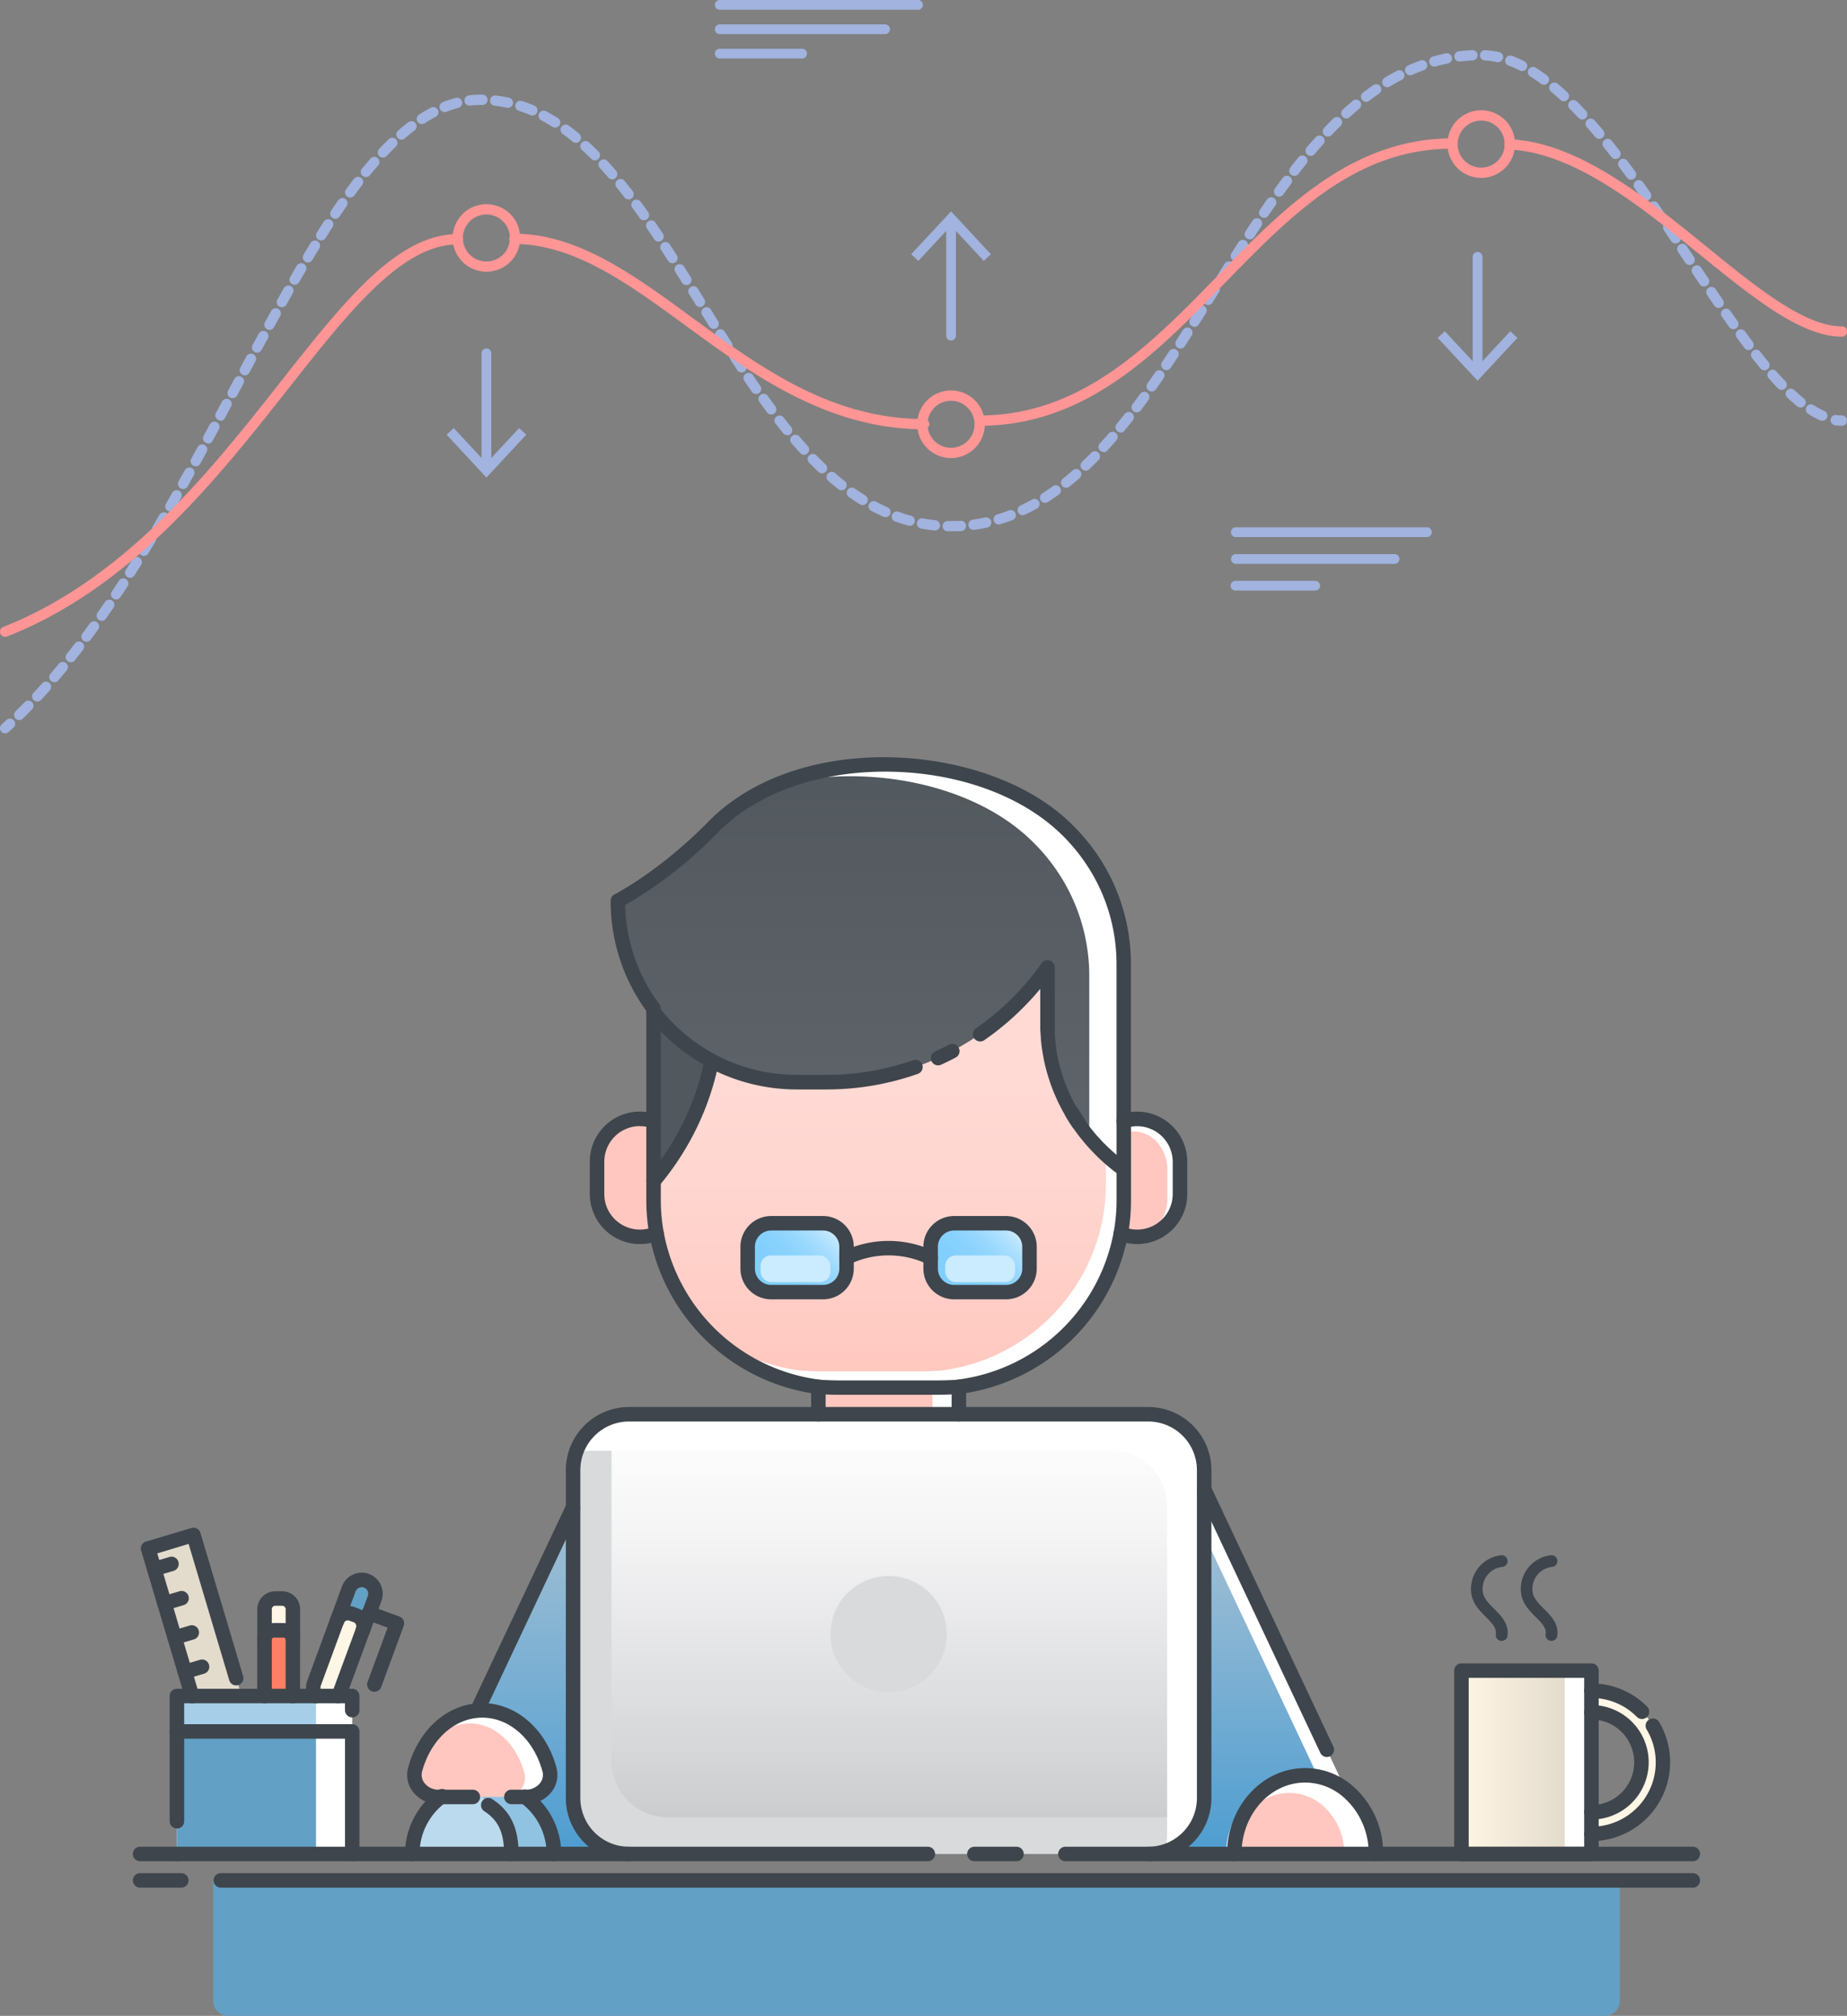 <svg id="Boonyen" xmlns="http://www.w3.org/2000/svg" xmlns:xlink="http://www.w3.org/1999/xlink" viewBox="0 0 637.42 695.75">
  <rect x="0" y="0" width="637.42" height="695.75" fill="#808080" stroke="none"/>
  <defs>
    <linearGradient id="linear-gradient" x1="274.6" y1="673.19" x2="274.6" y2="553.44" gradientUnits="userSpaceOnUse">
      <stop offset="0" stop-color="#4d9dd1"/>
      <stop offset="1" stop-color="#a4c0d4"/>
    </linearGradient>
    <linearGradient id="linear-gradient-2" x1="510.83" y1="673.19" x2="510.83" y2="559.28" xlink:href="#linear-gradient"/>
    <linearGradient id="linear-gradient-3" x1="504.36" y1="608.24" x2="540.01" y2="608.24" gradientUnits="userSpaceOnUse">
      <stop offset="0" stop-color="#fff6e5"/>
      <stop offset="1" stop-color="#e3dbcc"/>
    </linearGradient>
    <linearGradient id="linear-gradient-4" x1="390.4" y1="673.19" x2="390.4" y2="521.42" gradientUnits="userSpaceOnUse">
      <stop offset="0" stop-color="#c5c7c9"/>
      <stop offset="0.24" stop-color="#d6d7d9"/>
      <stop offset="0.72" stop-color="#f4f4f5"/>
      <stop offset="1" stop-color="#fff"/>
    </linearGradient>
    <linearGradient id="linear-gradient-5" x1="384.26" y1="436.89" x2="384.26" y2="297.16" gradientUnits="userSpaceOnUse">
      <stop offset="0" stop-color="#5f656b"/>
      <stop offset="0.79" stop-color="#555b61"/>
      <stop offset="1" stop-color="#51585e"/>
    </linearGradient>
    <linearGradient id="linear-gradient-6" x1="390.4" y1="512.2" x2="390.4" y2="367.21" gradientUnits="userSpaceOnUse">
      <stop offset="0" stop-color="#ffc7bd"/>
      <stop offset="0.06" stop-color="#ffc9c0"/>
      <stop offset="0.49" stop-color="#ffd6d0"/>
      <stop offset="0.82" stop-color="#ffdad5"/>
    </linearGradient>
    <linearGradient id="linear-gradient-7" x1="263" y1="446.16" x2="287.18" y2="421.97" gradientUnits="userSpaceOnUse">
      <stop offset="0" stop-color="#7ecefd"/>
      <stop offset="0.29" stop-color="#81cffd"/>
      <stop offset="0.49" stop-color="#8ad2fd"/>
      <stop offset="0.65" stop-color="#99d8fd"/>
      <stop offset="0.8" stop-color="#aee0fe"/>
      <stop offset="0.94" stop-color="#c9eafe"/>
      <stop offset="1" stop-color="#d8f0fe"/>
    </linearGradient>
    <linearGradient id="linear-gradient-8" x1="326.18" y1="446.16" x2="350.36" y2="421.97" xlink:href="#linear-gradient-7"/>
  </defs>
  <g>
    <path d="M73.58,649H559a0,0,0,0,1,0,0v41.6a5.15,5.15,0,0,1-5.15,5.15H78.73a5.15,5.15,0,0,1-5.15-5.15V649a0,0,0,0,1,0,0Z" style="fill: #62a0c5"/>
    <g>
      <g>
        <g>
          <path d="M265.2,653.45c5.46,0,9.46-4.67,8.14-9.49-3.24-11.86-12.39-20.41-23.18-20.41a16.56,16.56,0,0,0-1.73.08l33.05-70.19V653.9a19.35,19.35,0,0,0,19.29,19.29H274.88a24.41,24.41,0,0,0-10-19.74Z" transform="translate(-83.72 -33.3)" style="fill: url(#linear-gradient)"/>
          <path d="M499.32,547.37,548.07,650.9a22.61,22.61,0,0,0-14-4.86c-13.5,0-24.44,12.15-24.44,27.15H480a19.35,19.35,0,0,0,19.29-19.29Z" transform="translate(-83.72 -33.3)" style="fill: #fff"/>
          <path d="M497.49,559.28,541.63,653a20.48,20.48,0,0,0-12.63-4.4c-12.22,0-22.13,11-22.13,24.58H480a17.51,17.51,0,0,0,17.46-17.47Z" transform="translate(-83.72 -33.3)" style="fill: url(#linear-gradient-2)"/>
          <polygon points="121.55 585.36 121.55 597.58 61.06 597.58 61.06 585.36 66.3 585.36 83.37 585.36 91.3 585.36 101.08 585.36 109.06 585.36 116.64 585.36 121.55 585.36" style="fill: #fff"/>
          <path d="M210.19,578.84a4.77,4.77,0,0,1,2.82,6.1l-1.89,5.12L208.93,596a4,4,0,0,0-2.38-5.16l-1.37-.5a4,4,0,0,0-5.16,2.38l4.07-11.05a4.78,4.78,0,0,1,4.48-3.11A4.58,4.58,0,0,1,210.19,578.84Z" transform="translate(-83.72 -33.3)" style="fill: #62a0c5"/>
          <path d="M206.55,590.83a4,4,0,0,1,2.38,5.16L201,617.46a4.72,4.72,0,0,1-.66,1.21h-7.58a4.75,4.75,0,0,1-.67-4.48L200,592.71a4,4,0,0,1,5.16-2.38Z" transform="translate(-83.72 -33.3)" style="fill: #fff6e5"/>
          <path d="M184.8,588.72v10.52a3.25,3.25,0,0,0-3.24-3.25h-3.29a3.26,3.26,0,0,0-3.25,3.25V588.72a3.71,3.71,0,0,1,3.71-3.7h2.37A3.71,3.71,0,0,1,184.8,588.72Z" transform="translate(-83.72 -33.3)" style="fill: #fff6e5"/>
          <path d="M181.56,596a3.25,3.25,0,0,1,3.24,3.25v19.43H175V599.24a3.26,3.26,0,0,1,3.25-3.25Z" transform="translate(-83.72 -33.3)" style="fill: #ff7f66"/>
          <rect x="61.06" y="597.58" width="60.49" height="42.3" style="fill: #fff"/>
          <polygon points="109.06 585.36 109.06 597.58 61.06 597.58 61.06 585.36 65.22 585.36 78.77 585.36 85.06 585.36 92.82 585.36 99.15 585.36 105.17 585.36 109.06 585.36" style="fill: #a6cee8"/>
          <rect x="61.06" y="597.58" width="48" height="42.3" style="fill: #62a0c5"/>
          <polygon points="63.82 577.02 60.29 565.19 56.76 553.36 53.23 541.53 51.12 534.45 66.79 529.78 83.37 585.36 66.3 585.36 63.82 577.02" style="fill: #e3dbcc"/>
          <path d="M650.39,624.09a24.72,24.72,0,0,1-17.45,42.17V658.8a17.26,17.26,0,0,0,0-34.52v-7.45A24.62,24.62,0,0,1,650.39,624.09Z" transform="translate(-83.72 -33.3)" style="fill: #fff6e5"/>
          <polygon points="549.22 632.95 549.22 639.88 504.36 639.88 504.36 576.59 549.22 576.59 549.22 583.52 549.22 590.97 549.22 625.49 549.22 632.95" style="fill: #fff"/>
          <polygon points="540 632.95 540 639.88 504.36 639.88 504.36 576.59 540 576.59 540 583.52 540 590.97 540 625.49 540 632.95" style="fill: url(#linear-gradient-3)"/>
          <path d="M499.32,547.37V653.9A19.35,19.35,0,0,1,480,673.19H300.77a19.35,19.35,0,0,1-19.29-19.29V540.71a19.35,19.35,0,0,1,19.29-19.29H480a19.35,19.35,0,0,1,19.29,19.29Z" transform="translate(-83.72 -33.3)" style="fill: url(#linear-gradient-4)"/>
          <path d="M498.86,659.69A19.37,19.37,0,0,1,480.5,673.1H301.23a19.35,19.35,0,0,1-19.29-19.28V540.62a19.37,19.37,0,0,1,13.74-18.46,18.69,18.69,0,0,0-.92,5.87V641.22a19.35,19.35,0,0,0,19.29,19.29H493.31A19.21,19.21,0,0,0,498.86,659.69Z" transform="translate(-83.72 -33.3)" style="fill: #d8dadb"/>
          <path d="M499.32,540.71V653.9a19.37,19.37,0,0,1-13.73,18.47,19,19,0,0,0,.92-5.87V553.3A19.34,19.34,0,0,0,467.22,534H288a19.27,19.27,0,0,0-5.56.82,19.36,19.36,0,0,1,18.37-13.42H480A19.35,19.35,0,0,1,499.32,540.71Z" transform="translate(-83.72 -33.3)" style="fill: #fff"/>
          <path d="M309.27,382.56a63.17,63.17,0,0,0,20.06,16.91,93.52,93.52,0,0,1-20.06,41.47V382.56Z" transform="translate(-83.72 -33.3)" style="fill: #51585e"/>
          <path d="M471.54,420.22v16.67c-.54-.39-1.08-.78-1.61-1.19s-.75-.57-1.12-.88a57.84,57.84,0,0,1-5.36-4.79c-.36-.36-.71-.72-1.06-1.09l-1-1.07-1-1.07,0,0c-.62-.73-1.23-1.46-1.83-2.21-.3-.38-.59-.77-.89-1.16s-.58-.78-.86-1.17-.56-.79-.84-1.19c-.82-1.21-1.61-2.44-2.35-3.71-.24-.42-.49-.84-.72-1.27s-.47-.85-.7-1.29-.59-1.13-.86-1.7c-.21-.4-.4-.82-.58-1.23s-.36-.77-.52-1.16-.31-.71-.46-1.07c-.4-1-.78-1.94-1.12-2.93-.11-.3-.22-.61-.31-.91-.25-.72-.49-1.45-.7-2.19-.12-.38-.23-.77-.33-1.15-.27-1-.51-1.93-.73-2.91-.1-.45-.2-.9-.29-1.36l0-.16c-.07-.35-.14-.7-.2-1.06s-.14-.76-.19-1.14c0-.13-.05-.27-.07-.4-.09-.59-.17-1.18-.25-1.77a.13.13,0,0,0,0-.06c-.07-.59-.13-1.18-.19-1.77l0-.35c0-.43-.07-.86-.1-1.29s0-.62-.06-.93l0-.65c0-.33,0-.65,0-1,0-.57,0-1.15,0-1.73V367.21A93.22,93.22,0,0,1,369,406.82H358.66a62,62,0,0,1-29.33-7.35,63.17,63.17,0,0,1-20.06-16.91v-1.18A62.1,62.1,0,0,1,297,344.24s13.81-7,29.89-22.48c.77-.74,1.54-1.5,2.32-2.28l1.1-1.12c27.76-27.76,84.12-27.2,114.83-4.48a65.62,65.62,0,0,1,15.54,16.3A64.29,64.29,0,0,1,471.54,366Z" transform="translate(-83.72 -33.3)" style="fill: url(#linear-gradient-5)"/>
          <path d="M471.54,366v70.86c-.54-.39-1.08-.78-1.61-1.19s-.75-.57-1.12-.88a57.84,57.84,0,0,1-5.36-4.79c-.36-.36-.71-.72-1.06-1.09l-1-1.07-1-1.07,0,0c-.26-.3-.51-.6-.76-.91V370.08a64.29,64.29,0,0,0-10.89-35.85,65.62,65.62,0,0,0-15.54-16.3c-21.07-15.59-54.2-20.74-81.89-13.48,29.5-12.61,69.6-8.47,93.79,9.43a65.62,65.62,0,0,1,15.54,16.3A64.29,64.29,0,0,1,471.54,366Z" transform="translate(-83.72 -33.3)" style="fill: #fff"/>
          <path d="M274.88,673.19H260.19a24.35,24.35,0,0,0-10-19.74h14.7A24.41,24.41,0,0,1,274.88,673.19Z" transform="translate(-83.72 -33.3)" style="fill: #90c2e2"/>
          <path d="M260.19,673.19H226a24.35,24.35,0,0,1,10-19.74h14.1A24.35,24.35,0,0,1,260.19,673.19Z" transform="translate(-83.72 -33.3)" style="fill: #bcdaee"/>
          <path d="M558.56,673.19H509.68c0-15,10.94-27.15,24.44-27.15a22.61,22.61,0,0,1,14,4.86A28.06,28.06,0,0,1,558.56,673.19Z" transform="translate(-83.72 -33.3)" style="fill: #fff"/>
          <path d="M547.61,673.19H509.68c0-11.64,8.49-21.07,19-21.07a17.58,17.58,0,0,1,10.83,3.77A21.78,21.78,0,0,1,547.61,673.19Z" transform="translate(-83.72 -33.3)" style="fill: #ffc7c0"/>
          <path d="M248.43,623.63a16.56,16.56,0,0,1,1.73-.08c10.79,0,19.94,8.55,23.18,20.41,1.32,4.82-2.68,9.49-8.14,9.49H235.13c-5.47,0-9.47-4.67-8.15-9.49C230.05,632.74,238.41,624.48,248.43,623.63Z" transform="translate(-83.72 -33.3)" style="fill: #fff"/>
          <path d="M244.43,628.2a13.18,13.18,0,0,1,1.41-.07c8.8,0,16.26,7.24,18.9,17.28a6.56,6.56,0,0,1-6.64,8H233.58a6.57,6.57,0,0,1-6.65-8C229.44,635.91,236.26,628.92,244.43,628.2Z" transform="translate(-83.72 -33.3)" style="fill: #ffc7c0"/>
          <path d="M414.64,512v9.47H366.16V512c2.6.16,5.25.25,7.93.25h32.62C409.39,512.2,412,512.11,414.64,512Z" transform="translate(-83.72 -33.3)" style="fill: #fff"/>
          <path d="M490.94,434.24v11.17a14.82,14.82,0,0,1-14.77,14.77,14.57,14.57,0,0,1-5.65-1.13,64.47,64.47,0,0,0,1-11.44V420.22a14.49,14.49,0,0,1,4.63-.75,14.82,14.82,0,0,1,14.77,14.77Z" transform="translate(-83.72 -33.3)" style="fill: #fff"/>
          <path d="M405.53,512v9.47H366.16V512c2.11.16,4.26.25,6.44.25h26.49C401.27,512.2,403.42,512.11,405.53,512Z" transform="translate(-83.72 -33.3)" style="fill: #ffc7c0"/>
          <path d="M486.6,437v10c0,7.26-5.24,13.2-11.63,13.2a10.33,10.33,0,0,1-4.45-1,65,65,0,0,0,.8-10.22V424.48a10.15,10.15,0,0,1,3.65-.67,11,11,0,0,1,8.21,3.87A14.12,14.12,0,0,1,486.6,437Z" transform="translate(-83.72 -33.3)" style="fill: #ffc7c0"/>
          <path d="M309.27,447.61a64.88,64.88,0,0,0,1,11.4,14.75,14.75,0,0,1-20.51-13.6V434.24a14.81,14.81,0,0,1,14.76-14.77,14.59,14.59,0,0,1,4.74.79v27.35Z" transform="translate(-83.72 -33.3)" style="fill: #ffc7c0"/>
          <path d="M358.66,406.82H369a93.22,93.22,0,0,0,76.11-39.61v18.66c0,.58,0,1.16,0,1.73,0,.32,0,.64,0,1l0,.65c0,.31,0,.62.06.93s.06.86.1,1.29l0,.35c.06.59.12,1.18.19,1.77a.13.13,0,0,1,0,.06c.08.59.16,1.18.25,1.77,0,.13,0,.27.07.4.05.38.12.76.19,1.14s.13.71.2,1.06l0,.16c.09.46.19.91.29,1.36.22,1,.46,1.95.73,2.91.1.38.21.77.33,1.15.21.74.45,1.47.7,2.19.09.3.2.61.31.91.34,1,.72,2,1.12,2.93.15.36.3.71.46,1.07s.33.77.52,1.16.37.83.58,1.23c.27.57.56,1.14.86,1.7s.46.87.7,1.29.48.85.72,1.27c.73,1.27,1.52,2.5,2.35,3.71.28.4.55.79.84,1.19s.57.79.86,1.17.59.78.89,1.16c.6.75,1.21,1.48,1.83,2.21l0,0,1,1.07,1,1.07c.35.37.7.73,1.06,1.09a57.84,57.84,0,0,0,5.36,4.79c.37.31.74.6,1.12.88s1.07.8,1.61,1.19v10.72a64.47,64.47,0,0,1-1,11.44A65.13,65.13,0,0,1,414.64,512c-2.6.16-5.25.25-7.93.25H374.09c-2.68,0-5.33-.09-7.93-.25a64.83,64.83,0,0,1-56.89-64.34v-6.67a93.52,93.52,0,0,0,20.06-41.47A62,62,0,0,0,358.66,406.82Z" transform="translate(-83.72 -33.3)" style="fill: url(#linear-gradient-6)"/>
          <path d="M471.54,436.89v10.72a64.47,64.47,0,0,1-1,11.44A65.13,65.13,0,0,1,414.64,512c-2.6.16-5.25.25-7.93.25H374.09c-2.68,0-5.33-.09-7.93-.25a64.7,64.7,0,0,1-38.91-19.65,64.43,64.43,0,0,0,32.76,14c2.6.16,5.25.25,7.93.25h32.62c2.68,0,5.33-.09,7.93-.25a65.13,65.13,0,0,0,55.88-52.9,64.47,64.47,0,0,0,1-11.44V431.89c1.1,1,2.24,2,3.42,2.93.37.31.74.6,1.12.88S471,436.5,471.54,436.89Z" transform="translate(-83.72 -33.3)" style="fill: #fff"/>
          <circle cx="306.68" cy="564" r="20.06" style="fill: #d8dadb"/>
        </g>
        <g>
          <path d="M366.16,514.45l-.31,0a67.87,67.87,0,0,1-58-55,2.5,2.5,0,1,1,4.92-.88,62.84,62.84,0,0,0,53.73,50.9,2.5,2.5,0,0,1-.31,5Z" transform="translate(-83.72 -33.3)" style="fill: #3e454c"/>
          <path d="M456,423.53a2.5,2.5,0,0,1-2.07-1.1c-.93-1.38-1.73-2.64-2.44-3.85a2.5,2.5,0,1,1,4.32-2.52c.65,1.11,1.39,2.28,2.26,3.56a2.51,2.51,0,0,1-.67,3.48A2.48,2.48,0,0,1,456,423.53Z" transform="translate(-83.72 -33.3)" style="fill: #3e454c"/>
          <path d="M414.64,514.45a2.5,2.5,0,0,1-.31-5,62.85,62.85,0,0,0,53.73-50.86,2.5,2.5,0,1,1,4.92.88,67.88,67.88,0,0,1-58,54.94Z" transform="translate(-83.72 -33.3)" style="fill: #3e454c"/>
          <path d="M309.27,422.76a2.5,2.5,0,0,1-2.5-2.5v-37.7a2.5,2.5,0,1,1,5,0v37.7A2.5,2.5,0,0,1,309.27,422.76Z" transform="translate(-83.72 -33.3)" style="fill: #3e454c"/>
          <path d="M309.27,443.44a2.52,2.52,0,0,1-1.61-.59,2.49,2.49,0,0,1-.3-3.52A90.91,90.91,0,0,0,316,427.21,89.35,89.35,0,0,0,326.88,399a2.5,2.5,0,0,1,4.9,1,94.45,94.45,0,0,1-11.51,29.8,95.78,95.78,0,0,1-9.09,12.79A2.51,2.51,0,0,1,309.27,443.44Z" transform="translate(-83.72 -33.3)" style="fill: #3e454c"/>
          <path d="M471.54,422.72a2.5,2.5,0,0,1-2.5-2.5V366a61.79,61.79,0,0,0-10.47-34.46,62.59,62.59,0,0,0-14.95-15.68c-14.58-10.79-35.35-16.71-57-16.2-22.22.51-42.12,7.95-54.6,20.43l-1.08,1.1c-.81.82-1.6,1.59-2.38,2.34a145.72,145.72,0,0,1-29.1,22.16,59.33,59.33,0,0,0,11.79,34.17,2.49,2.49,0,0,1,.49,1.49v.31a61,61,0,0,0,18.74,15.57,59.77,59.77,0,0,0,28.15,7.06H369a89.76,89.76,0,0,0,29.81-5.07,2.5,2.5,0,0,1,1.66,4.72A94.76,94.76,0,0,1,369,409.32H358.66a64.87,64.87,0,0,1-30.51-7.65,65.94,65.94,0,0,1-20.85-17.58,2.51,2.51,0,0,1-.53-1.53v-.36a64.3,64.3,0,0,1-12.3-38,2.49,2.49,0,0,1,1.37-2.23c.14-.07,13.7-7,29.28-22.05.77-.73,1.52-1.48,2.29-2.25l1.1-1.12c29.81-29.81,87.95-27,118.09-4.72a68.09,68.09,0,0,1,16.13,16.92A66.78,66.78,0,0,1,474,366v54.19A2.5,2.5,0,0,1,471.54,422.72Z" transform="translate(-83.72 -33.3)" style="fill: #3e454c"/>
          <path d="M407.44,401a2.5,2.5,0,0,1-1-4.78c1.57-.72,3.14-1.49,4.68-2.3a2.5,2.5,0,1,1,2.33,4.42c-1.61.86-3.28,1.67-4.93,2.43A2.57,2.57,0,0,1,407.44,401Z" transform="translate(-83.72 -33.3)" style="fill: #3e454c"/>
          <path d="M471.54,439.39a2.48,2.48,0,0,1-1.46-.48q-.85-.6-1.68-1.23c-.38-.28-.79-.6-1.2-.95a60.69,60.69,0,0,1-5.53-5l-1.1-1.12c-.31-.33-.61-.67-.92-1l-.09-.09-.95-1.06a.69.69,0,0,1-.11-.13h0c-.64-.75-1.27-1.5-1.88-2.27-.21-.26-.4-.51-.59-.76l-.33-.43c-.31-.42-.62-.84-.91-1.25s-.52-.72-.78-1.1l-.08-.11c-.95-1.39-1.76-2.66-2.47-3.9l-.19-.33-.57-1c-.22-.38-.46-.83-.7-1.3s-.61-1.16-.89-1.75c-.22-.43-.43-.89-.63-1.33s-.36-.79-.54-1.22-.3-.68-.46-1.06c-.48-1.18-.86-2.16-1.17-3.08-.11-.28-.23-.62-.33-1-.3-.87-.53-1.6-.73-2.28-.11-.35-.23-.78-.34-1.2-.25-.89-.5-1.88-.75-3-.11-.48-.21-.95-.3-1.43l0-.13c-.08-.4-.15-.78-.22-1.16s-.13-.74-.19-1.13c0-.14-.05-.29-.07-.43-.09-.6-.17-1.19-.25-1.77a1,1,0,0,1,0-.16c-.07-.6-.14-1.21-.2-1.81l0-.4c0-.42-.07-.87-.1-1.32,0-.17,0-.41-.05-.65l-.05-1c0-.34,0-.71,0-1.08s0-1.12,0-1.73V374.58a96.63,96.63,0,0,1-19.32,17.73,2.5,2.5,0,1,1-2.85-4.11,91.55,91.55,0,0,0,22.63-22.44,2.5,2.5,0,0,1,4.54,1.45v18.66c0,.55,0,1.1,0,1.64,0,.36,0,.63,0,.9l0,1c0,.17,0,.34,0,.5,0,.49.06.9.1,1.31l0,.37c.05.51.11,1.06.17,1.62,0,0,0,.05,0,.08h0c.08.58.15,1.15.24,1.73,0,.09,0,.16,0,.23s0,.14,0,.22c0,.34.11.67.17,1s.13.7.19,1c0,0,0,.12,0,.14.09.47.19.91.28,1.34.23,1,.46,1.92.7,2.77.1.38.2.73.3,1.07.22.77.45,1.45.68,2.13l0,.1a7.58,7.58,0,0,0,.26.76c.3.88.64,1.77,1.08,2.84.14.34.28.67.43,1s.32.74.49,1.09.36.81.54,1.16l.05.09c.25.53.52,1.06.8,1.59l.67,1.23c.19.35.35.63.52.92l.2.35c.64,1.11,1.38,2.27,2.24,3.53l.07.1.73,1c.28.38.55.76.83,1.12l.34.45.52.68q.84,1,1.71,2.07l.07.07c.31.35.62.7.94,1l.08.09.88,1c.33.35.66.69,1,1a55.64,55.64,0,0,0,5.14,4.59c.39.33.72.59,1.05.84l1.59,1.17a2.5,2.5,0,0,1-1.46,4.53Z" transform="translate(-83.72 -33.3)" style="fill: #3e454c"/>
          <path d="M414.64,523.92a2.5,2.5,0,0,1-2.5-2.5v-6.84c-1.84.08-3.66.12-5.43.12H374.09c-1.77,0-3.59,0-5.43-.12v6.84a2.5,2.5,0,0,1-5,0V512a2.5,2.5,0,0,1,.79-1.82,2.48,2.48,0,0,1,1.86-.68c2.65.16,5.26.25,7.78.25h32.62c2.52,0,5.13-.09,7.78-.25a2.48,2.48,0,0,1,1.86.68,2.5,2.5,0,0,1,.79,1.82v9.47A2.5,2.5,0,0,1,414.64,523.92Z" transform="translate(-83.72 -33.3)" style="fill: #3e454c"/>
          <path d="M304.53,462.68a17.28,17.28,0,0,1-17.26-17.27V434.24a17.25,17.25,0,0,1,22.81-16.35,2.51,2.51,0,0,1,1.69,2.37v27.35a63.07,63.07,0,0,0,1,11,2.5,2.5,0,0,1-1.48,2.74A17.16,17.16,0,0,1,304.53,462.68Zm0-40.71a12.28,12.28,0,0,0-12.26,12.27v11.17a12.28,12.28,0,0,0,12.26,12.27,12.08,12.08,0,0,0,2.94-.36,68.83,68.83,0,0,1-.7-9.71V422.18A12.05,12.05,0,0,0,304.53,422Z" transform="translate(-83.72 -33.3)" style="fill: #3e454c"/>
          <path d="M476.17,462.68a17.05,17.05,0,0,1-6.62-1.33,2.49,2.49,0,0,1-1.49-2.75,62.12,62.12,0,0,0,1-11V420.22a2.5,2.5,0,0,1,1.7-2.37,16.88,16.88,0,0,1,5.43-.88,17.31,17.31,0,0,1,17.27,17.27v11.17A17.29,17.29,0,0,1,476.17,462.68Zm-2.84-5.33a12.28,12.28,0,0,0,15.11-11.94V434.24A12.33,12.33,0,0,0,476.17,422a12.58,12.58,0,0,0-2.13.18v25.46A67.59,67.59,0,0,1,473.33,457.35Z" transform="translate(-83.72 -33.3)" style="fill: #3e454c"/>
          <path d="M480,675.69a2.5,2.5,0,0,1,0-5,16.81,16.81,0,0,0,16.79-16.79V540.71A16.81,16.81,0,0,0,480,523.92H300.77A16.81,16.81,0,0,0,284,540.71V653.9a16.81,16.81,0,0,0,16.79,16.79,2.5,2.5,0,0,1,0,5A21.81,21.81,0,0,1,279,653.9V540.71a21.81,21.81,0,0,1,21.79-21.79H480a21.81,21.81,0,0,1,21.79,21.79V653.9A21.82,21.82,0,0,1,480,675.69Z" transform="translate(-83.72 -33.3)" style="fill: #3e454c"/>
          <path d="M274.88,675.69a2.5,2.5,0,0,1-2.5-2.5,22.06,22.06,0,0,0-9-17.73,2.5,2.5,0,1,1,3-4,27.07,27.07,0,0,1,11.05,21.76A2.5,2.5,0,0,1,274.88,675.69Z" transform="translate(-83.72 -33.3)" style="fill: #3e454c"/>
          <path d="M260.19,675.69a2.5,2.5,0,0,1-2.5-2.5c0-7.37-2-11.66-6.9-14.8a2.5,2.5,0,0,1,2.69-4.21c6.37,4.08,9.21,9.94,9.21,19A2.5,2.5,0,0,1,260.19,675.69Z" transform="translate(-83.72 -33.3)" style="fill: #3e454c"/>
          <path d="M226,675.69a2.5,2.5,0,0,1-2.5-2.5,27,27,0,0,1,11.07-21.76,2.5,2.5,0,1,1,2.94,4,22,22,0,0,0-9,17.72A2.5,2.5,0,0,1,226,675.69Z" transform="translate(-83.72 -33.3)" style="fill: #3e454c"/>
          <path d="M265.2,656h-5a2.5,2.5,0,0,1,0-5h5a6.17,6.17,0,0,0,4.91-2.3,4.57,4.57,0,0,0,.82-4c-3-11.11-11.38-18.57-20.77-18.57-.57,0-1,0-1.47.06-8.87.76-16.43,8-19.3,18.51a4.54,4.54,0,0,0,.82,4,6.15,6.15,0,0,0,4.92,2.31h11.78a2.5,2.5,0,0,1,0,5H235.13a11.19,11.19,0,0,1-8.89-4.27,9.56,9.56,0,0,1-1.67-8.38c3.43-12.54,12.71-21.24,23.65-22.16a17.94,17.94,0,0,1,1.94-.09h0c11.67,0,22,8.94,25.59,22.25a9.56,9.56,0,0,1-1.67,8.38A11.19,11.19,0,0,1,265.2,656Z" transform="translate(-83.72 -33.3)" style="fill: #3e454c"/>
          <path d="M248.42,626.13a2.5,2.5,0,0,1-2.19-3.71l33-70a2.5,2.5,0,0,1,4.52,2.13l-33.05,70.19a2.36,2.36,0,0,1-.54.75A2.49,2.49,0,0,1,248.42,626.13Z" transform="translate(-83.72 -33.3)" style="fill: #3e454c"/>
          <path d="M558.56,675.69a2.5,2.5,0,0,1-2.5-2.5,25.67,25.67,0,0,0-9.52-20.32,20.15,20.15,0,0,0-12.42-4.33c-12.1,0-21.94,11.06-21.94,24.65a2.5,2.5,0,0,1-5,0c0-16.35,12.08-29.65,26.94-29.65a25,25,0,0,1,15.48,5.38,30.67,30.67,0,0,1,11.46,24.27A2.5,2.5,0,0,1,558.56,675.69Z" transform="translate(-83.72 -33.3)" style="fill: #3e454c"/>
          <path d="M541.63,639.72a2.48,2.48,0,0,1-2.26-1.44l-42.31-89.85a2.5,2.5,0,0,1,4.52-2.13l42.31,89.85a2.51,2.51,0,0,1-2.26,3.57Z" transform="translate(-83.72 -33.3)" style="fill: #3e454c"/>
          <path d="M667.93,675.69H588.08a2.5,2.5,0,1,1,0-5h79.85a2.5,2.5,0,0,1,0,5Z" transform="translate(-83.72 -33.3)" style="fill: #3e454c"/>
          <path d="M588.08,675.69H451.4a2.5,2.5,0,0,1,0-5H588.08a2.5,2.5,0,0,1,0,5Z" transform="translate(-83.72 -33.3)" style="fill: #3e454c"/>
          <path d="M434.53,675.69H420a2.5,2.5,0,0,1,0-5h14.52a2.5,2.5,0,0,1,0,5Z" transform="translate(-83.72 -33.3)" style="fill: #3e454c"/>
          <path d="M403.92,675.69H205.27a2.5,2.5,0,1,1,0-5H403.92a2.5,2.5,0,1,1,0,5Z" transform="translate(-83.72 -33.3)" style="fill: #3e454c"/>
          <path d="M144.78,675.69H132.07a2.5,2.5,0,1,1,0-5h12.71a2.5,2.5,0,0,1,0,5Z" transform="translate(-83.72 -33.3)" style="fill: #3e454c"/>
          <path d="M632.94,675.69H588.08a2.5,2.5,0,0,1-2.5-2.5V609.9a2.5,2.5,0,0,1,2.5-2.5h44.86a2.5,2.5,0,0,1,2.5,2.5v6.93a2.5,2.5,0,0,1-5,0V612.4H590.58v58.29h39.86v-4.43a2.5,2.5,0,0,1,5,0v6.93A2.5,2.5,0,0,1,632.94,675.69Z" transform="translate(-83.72 -33.3)" style="fill: #3e454c"/>
          <path d="M192.78,621.17h-8a2.5,2.5,0,0,1,0-5h8a2.5,2.5,0,0,1,0,5Z" transform="translate(-83.72 -33.3)" style="fill: #3e454c"/>
          <path d="M144.78,633.39a2.5,2.5,0,0,1-2.5-2.5V618.67a2.5,2.5,0,0,1,2.5-2.5H175a2.5,2.5,0,0,1,0,5H147.28v9.72A2.5,2.5,0,0,1,144.78,633.39Z" transform="translate(-83.72 -33.3)" style="fill: #3e454c"/>
          <path d="M205.27,626.05a2.5,2.5,0,0,1-2.5-2.5v-2.38h-2.41a2.5,2.5,0,0,1,0-5h4.91a2.5,2.5,0,0,1,2.5,2.5v4.88A2.5,2.5,0,0,1,205.27,626.05Z" transform="translate(-83.72 -33.3)" style="fill: #3e454c"/>
          <path d="M205.27,675.69H144.78a2.5,2.5,0,1,1,0-5h58v-37.3H147.28V661.9a2.5,2.5,0,0,1-5,0v-31a2.5,2.5,0,0,1,2.5-2.5h60.49a2.5,2.5,0,0,1,2.5,2.5v42.3A2.5,2.5,0,0,1,205.27,675.69Z" transform="translate(-83.72 -33.3)" style="fill: #3e454c"/>
          <path d="M632.94,661.3a2.5,2.5,0,0,1,0-5,14.76,14.76,0,0,0,0-29.52,2.5,2.5,0,0,1,0-5,19.76,19.76,0,0,1,0,39.52Z" transform="translate(-83.72 -33.3)" style="fill: #3e454c"/>
          <path d="M632.94,668.76a2.5,2.5,0,0,1-2.5-2.5V616.83a2.5,2.5,0,0,1,2.5-2.5,27,27,0,0,1,19.22,8,2.5,2.5,0,0,1-3.54,3.54,22,22,0,0,0-13.18-6.39v44.15A22.18,22.18,0,0,0,652,630.22a2.5,2.5,0,0,1,4.3-2.57,27.24,27.24,0,0,1-23.38,41.11Z" transform="translate(-83.72 -33.3)" style="fill: #3e454c"/>
          <path d="M208.93,598.49a2.43,2.43,0,0,1-.87-.16,2.5,2.5,0,0,1-1.47-3.21l4.07-11a2.26,2.26,0,0,0-1.34-2.89,2.32,2.32,0,0,0-2.89,1.34l-4.06,11.05a2.5,2.5,0,0,1-4.7-1.73l4.07-11.05a7.3,7.3,0,0,1,6.83-4.74,7,7,0,0,1,2.5.45,7.28,7.28,0,0,1,4.29,9.3l-4.08,11.05A2.52,2.52,0,0,1,208.93,598.49Z" transform="translate(-83.72 -33.3)" style="fill: #3e454c"/>
          <path d="M200.36,621.17h-7.58a2.49,2.49,0,0,1-2-1,7.24,7.24,0,0,1-1-6.84l7.91-21.49a6.53,6.53,0,0,1,8.38-3.86l1.36.5a6.51,6.51,0,0,1,3.86,8.38l-7.9,21.46a7.43,7.43,0,0,1-1,1.85A2.49,2.49,0,0,1,200.36,621.17Zm-6-5h4.48l7.75-21h0a1.53,1.53,0,0,0-.9-2l-1.37-.49a1.46,1.46,0,0,0-1.16,0,1.54,1.54,0,0,0-.8.86l-7.9,21.47A2.15,2.15,0,0,0,194.35,616.17Z" transform="translate(-83.72 -33.3)" style="fill: #3e454c"/>
          <path d="M212.92,617.21a2.34,2.34,0,0,1-.86-.16,2.5,2.5,0,0,1-1.49-3.21l6.92-18.77-7.23-2.67a2.5,2.5,0,1,1,1.72-4.69l9.58,3.53a2.51,2.51,0,0,1,1.49,3.21l-7.78,21.12A2.52,2.52,0,0,1,212.92,617.21Z" transform="translate(-83.72 -33.3)" style="fill: #3e454c"/>
          <path d="M150,621.17a2.51,2.51,0,0,1-2.4-1.79l-15.18-50.91a2.51,2.51,0,0,1,1.69-3.11l15.67-4.67a2.5,2.5,0,0,1,3.11,1.68l14.72,49.37a2.5,2.5,0,1,1-4.79,1.43l-14-47L138,569.44,152.42,618a2.5,2.5,0,0,1-1.69,3.11A2.56,2.56,0,0,1,150,621.17Z" transform="translate(-83.72 -33.3)" style="fill: #3e454c"/>
          <path d="M137,577.34a2.5,2.5,0,0,1-.71-4.9l5.81-1.73a2.5,2.5,0,1,1,1.42,4.79l-5.81,1.73A2.45,2.45,0,0,1,137,577.34Z" transform="translate(-83.72 -33.3)" style="fill: #3e454c"/>
          <path d="M140.48,589.17a2.5,2.5,0,0,1-.71-4.9l5.81-1.73a2.5,2.5,0,1,1,1.42,4.79l-5.81,1.73A2.45,2.45,0,0,1,140.48,589.17Z" transform="translate(-83.72 -33.3)" style="fill: #3e454c"/>
          <path d="M144,601a2.5,2.5,0,0,1-.71-4.9l5.81-1.73a2.5,2.5,0,1,1,1.42,4.79l-5.81,1.73A2.5,2.5,0,0,1,144,601Z" transform="translate(-83.72 -33.3)" style="fill: #3e454c"/>
          <path d="M147.54,612.83a2.5,2.5,0,0,1-.71-4.9l5.81-1.73a2.5,2.5,0,1,1,1.42,4.79l-5.81,1.73A2.5,2.5,0,0,1,147.54,612.83Z" transform="translate(-83.72 -33.3)" style="fill: #3e454c"/>
          <path d="M184.8,601.74a2.5,2.5,0,0,1-2.5-2.5V588.72a1.22,1.22,0,0,0-1.2-1.2h-2.37a1.21,1.21,0,0,0-1.21,1.2v10.52a2.5,2.5,0,0,1-5,0V588.72a6.21,6.21,0,0,1,6.21-6.2h2.37a6.21,6.21,0,0,1,6.2,6.2v10.52A2.5,2.5,0,0,1,184.8,601.74Z" transform="translate(-83.72 -33.3)" style="fill: #3e454c"/>
          <path d="M184.8,621.17H175a2.5,2.5,0,0,1-2.5-2.5V599.24a5.76,5.76,0,0,1,5.75-5.75h3.29a5.75,5.75,0,0,1,5.74,5.75v19.43A2.5,2.5,0,0,1,184.8,621.17Zm-7.28-5h4.78V599.24a.75.75,0,0,0-.74-.75h-3.29a.76.76,0,0,0-.75.75Z" transform="translate(-83.72 -33.3)" style="fill: #3e454c"/>
        </g>
        <g>
          <g>
            <g>
              <rect x="258.03" y="422.17" width="34.12" height="23.78" rx="8.11" style="fill: url(#linear-gradient-7)"/>
              <path d="M367.76,481.76h-17.9a10.62,10.62,0,0,1-10.61-10.61v-7.56A10.62,10.62,0,0,1,349.86,453h17.9a10.62,10.62,0,0,1,10.61,10.61v7.56A10.62,10.62,0,0,1,367.76,481.76ZM349.86,458a5.62,5.62,0,0,0-5.61,5.61v7.56a5.62,5.62,0,0,0,5.61,5.61h17.9a5.62,5.62,0,0,0,5.61-5.61v-7.56a5.62,5.62,0,0,0-5.61-5.61Z" transform="translate(-83.72 -33.3)" style="fill: #3e454c"/>
            </g>
            <g>
              <rect x="321.21" y="422.17" width="34.12" height="23.78" rx="8.11" style="fill: url(#linear-gradient-8)"/>
              <path d="M430.94,481.76H413a10.62,10.62,0,0,1-10.61-10.61v-7.56A10.62,10.62,0,0,1,413,453h17.9a10.62,10.62,0,0,1,10.61,10.61v7.56A10.62,10.62,0,0,1,430.94,481.76ZM413,458a5.62,5.62,0,0,0-5.61,5.61v7.56a5.62,5.62,0,0,0,5.61,5.61h17.9a5.62,5.62,0,0,0,5.61-5.61v-7.56a5.62,5.62,0,0,0-5.61-5.61Z" transform="translate(-83.72 -33.3)" style="fill: #3e454c"/>
            </g>
            <path d="M404.93,469.89a2.46,2.46,0,0,1-1.05-.23,31.2,31.2,0,0,0-27,0,2.5,2.5,0,0,1-2.08-4.55,36.2,36.2,0,0,1,31.14,0,2.5,2.5,0,0,1-1,4.77Z" transform="translate(-83.72 -33.3)" style="fill: #3e454c"/>
          </g>
          <rect x="262.46" y="433.31" width="24.11" height="9.21" rx="3.56" style="fill: #cbebfe"/>
          <rect x="326.21" y="433.31" width="24.11" height="9.21" rx="3.56" style="fill: #cbebfe"/>
        </g>
      </g>
      <g>
        <path d="M601.93,599.63a1.42,1.42,0,0,1-.29,0,2,2,0,0,1-1.69-2.27c.31-2.11-1.12-3.66-3.46-6-2.13-2.14-4.55-4.56-5-8.09a11.68,11.68,0,0,1,10.2-13.18,2,2,0,1,1,.57,4,7.63,7.63,0,0,0-6.81,8.66c.31,2.21,2.06,4,3.92,5.83,2.44,2.44,5.2,5.21,4.59,9.41A2,2,0,0,1,601.93,599.63Z" transform="translate(-83.72 -33.3)" style="fill: #3e454c"/>
        <path d="M619.12,599.63a1.37,1.37,0,0,1-.29,0,2,2,0,0,1-1.69-2.27c.31-2.11-1.12-3.66-3.46-6-2.14-2.14-4.55-4.56-5-8.09a11.68,11.68,0,0,1,10.2-13.18,2,2,0,1,1,.57,4,7.63,7.63,0,0,0-6.81,8.66c.31,2.21,2.06,4,3.92,5.83,2.44,2.44,5.2,5.21,4.58,9.41A2,2,0,0,1,619.12,599.63Z" transform="translate(-83.72 -33.3)" style="fill: #3e454c"/>
      </g>
    </g>
  </g>
  <path d="M146.29,684.81H132.07a2.5,2.5,0,1,1,0-5h14.22a2.5,2.5,0,0,1,0,5Z" transform="translate(-83.72 -33.3)" style="fill: #3e454c"/>
  <path d="M667.93,684.81h-508a2.5,2.5,0,1,1,0-5h508a2.5,2.5,0,0,1,0,5Z" transform="translate(-83.72 -33.3)" style="fill: #3e454c"/>
  <g>
    <path d="M593.64,162.75a1.68,1.68,0,0,1-1.68-1.68V121.83a1.69,1.69,0,0,1,3.37,0v39.24A1.69,1.69,0,0,1,593.64,162.75Z" transform="translate(-83.72 -33.3)" style="fill: #a1b3de"/>
    <polygon points="496.17 116.62 498.63 114.33 509.92 126.48 521.22 114.33 523.68 116.62 509.92 131.41 496.17 116.62" style="fill: #a1b3de"/>
  </g>
  <g>
    <path d="M251.59,196.16a1.68,1.68,0,0,1-1.68-1.68V155.24a1.68,1.68,0,0,1,3.36,0v39.24A1.68,1.68,0,0,1,251.59,196.16Z" transform="translate(-83.72 -33.3)" style="fill: #a1b3de"/>
    <polygon points="154.12 150.03 156.58 147.74 167.87 159.89 179.16 147.74 181.63 150.03 167.87 164.83 154.12 150.03" style="fill: #a1b3de"/>
  </g>
  <g>
    <path d="M411.93,150.83a1.68,1.68,0,0,1-1.68-1.68V109.91a1.69,1.69,0,0,1,3.37,0v39.24A1.69,1.69,0,0,1,411.93,150.83Z" transform="translate(-83.72 -33.3)" style="fill: #a1b3de"/>
    <polygon points="341.97 87.75 339.51 90.05 328.22 77.9 316.93 90.05 314.46 87.75 328.22 72.96 341.97 87.75" style="fill: #a1b3de"/>
  </g>
  <g>
    <g>
      <g>
        <path d="M85.5,286.42a1.78,1.78,0,0,1-1.2-3.1l1.62-1.49a1.78,1.78,0,1,1,2.43,2.6c-.55.52-1.1,1-1.66,1.53A1.82,1.82,0,0,1,85.5,286.42Z" transform="translate(-83.72 -33.3)" style="fill: #a1b3de"/>
        <path d="M90.36,281.83a1.78,1.78,0,0,1-1.25-3.05c1-1,2.08-2.06,3.11-3.13a1.78,1.78,0,0,1,2.56,2.48c-1.06,1.09-2.13,2.16-3.18,3.19A1.75,1.75,0,0,1,90.36,281.83Zm6.21-6.4a1.76,1.76,0,0,1-1.21-.47,1.79,1.79,0,0,1-.1-2.52c1-1.06,2-2.16,3-3.27a1.78,1.78,0,0,1,2.67,2.36c-1,1.13-2,2.25-3,3.33A1.75,1.75,0,0,1,96.57,275.43Zm5.92-6.66a1.73,1.73,0,0,1-1.15-.43,1.78,1.78,0,0,1-.2-2.51c.94-1.1,1.9-2.24,2.84-3.39a1.78,1.78,0,1,1,2.75,2.26c-1,1.16-1.93,2.32-2.88,3.44A1.75,1.75,0,0,1,102.49,268.77Zm5.67-6.89a1.79,1.79,0,0,1-1.4-2.89c.9-1.13,1.82-2.31,2.73-3.49a1.78,1.78,0,1,1,2.82,2.16c-.92,1.2-1.85,2.39-2.76,3.54A1.76,1.76,0,0,1,108.16,261.88Zm5.43-7.08a1.73,1.73,0,0,1-1.06-.35,1.78,1.78,0,0,1-.37-2.49c.86-1.16,1.74-2.37,2.62-3.58a1.78,1.78,0,0,1,2.88,2.08c-.88,1.23-1.77,2.45-2.65,3.62A1.75,1.75,0,0,1,113.59,254.8Zm5.22-7.23a1.75,1.75,0,0,1-1-.33,1.77,1.77,0,0,1-.44-2.47q1.28-1.82,2.53-3.65a1.78,1.78,0,1,1,2.94,2q-1.27,1.86-2.56,3.69A1.77,1.77,0,0,1,118.81,247.57Zm5-7.37a1.82,1.82,0,0,1-1-.3,1.78,1.78,0,0,1-.49-2.46q1.23-1.84,2.45-3.71a1.77,1.77,0,0,1,2.46-.52,1.79,1.79,0,0,1,.52,2.46q-1.23,1.88-2.47,3.74A1.78,1.78,0,0,1,123.84,240.2Zm4.87-7.47a1.73,1.73,0,0,1-1-.28,1.78,1.78,0,0,1-.55-2.46q1.2-1.87,2.37-3.76a1.78,1.78,0,0,1,3,1.89q-1.18,1.9-2.39,3.78A1.76,1.76,0,0,1,128.71,232.73Zm4.72-7.55a1.79,1.79,0,0,1-1.52-2.71c.78-1.26,1.54-2.53,2.31-3.79a1.77,1.77,0,1,1,3,1.83c-.76,1.28-1.54,2.55-2.31,3.82A1.8,1.8,0,0,1,133.43,225.18Zm4.59-7.63a1.72,1.72,0,0,1-.9-.25,1.77,1.77,0,0,1-.63-2.43q1.14-1.92,2.26-3.84a1.78,1.78,0,1,1,3.07,1.8l-2.27,3.85A1.77,1.77,0,0,1,138,217.55Zm274.15-.87-1.39,0a1.78,1.78,0,0,1,.09-3.56c1.42,0,2.88,0,4.31-.06a1.78,1.78,0,1,1,.19,3.55C414.31,216.65,413.24,216.68,412.17,216.68Zm-5.79-.3h-.18c-1.52-.15-3.05-.37-4.54-.65a1.78,1.78,0,1,1,.65-3.5c1.4.26,2.83.47,4.26.61a1.78,1.78,0,0,1-.19,3.55Zm13.31-.2a1.78,1.78,0,0,1-.23-3.54c1.41-.19,2.84-.43,4.23-.73a1.78,1.78,0,1,1,.75,3.48c-1.49.32-3,.58-4.51.78Zm-22-1.41a1.53,1.53,0,0,1-.47-.07c-1.46-.39-2.93-.85-4.37-1.36A1.78,1.78,0,1,1,394,210c1.35.49,2.73.92,4.1,1.29a1.78,1.78,0,0,1-.46,3.5Zm30.71-.45a1.78,1.78,0,0,1-.5-3.48c1.36-.41,2.73-.87,4.07-1.39a1.78,1.78,0,0,1,1.28,3.32c-1.43.55-2.89,1-4.34,1.48A1.79,1.79,0,0,1,428.37,214.32Zm-39.08-2.53a1.86,1.86,0,0,1-.72-.15c-1.37-.61-2.75-1.29-4.11-2a1.78,1.78,0,1,1,1.67-3.14c1.28.68,2.59,1.32,3.89,1.89a1.79,1.79,0,0,1,.9,2.35A1.76,1.76,0,0,1,389.29,211.79Zm47.38-.64a1.78,1.78,0,0,1-.75-3.39c1.28-.6,2.58-1.26,3.85-2a1.78,1.78,0,1,1,1.72,3.11c-1.34.75-2.71,1.45-4.06,2.08A1.75,1.75,0,0,1,436.67,211.15Zm-294.15-1.3a1.8,1.8,0,0,1-.89-.24,1.78,1.78,0,0,1-.65-2.43c.74-1.28,1.47-2.57,2.21-3.87a1.78,1.78,0,0,1,3.09,1.76c-.73,1.3-1.48,2.59-2.22,3.89A1.78,1.78,0,0,1,142.52,209.85Zm238.92-2.22a1.82,1.82,0,0,1-.94-.27c-1.26-.78-2.54-1.63-3.8-2.51a1.78,1.78,0,1,1,2.05-2.91c1.2.84,2.42,1.65,3.62,2.39a1.78,1.78,0,0,1-.93,3.3Zm63-.78a1.78,1.78,0,0,1-1-3.28c1.19-.76,2.41-1.58,3.6-2.44a1.78,1.78,0,0,1,2.08,2.89c-1.25.89-2.52,1.75-3.77,2.55A1.73,1.73,0,0,1,444.46,206.85Zm-70.31-4.33a1.73,1.73,0,0,1-1.09-.39c-1.17-.91-2.34-1.88-3.5-2.89a1.78,1.78,0,0,1,2.33-2.69c1.11,1,2.25,1.91,3.37,2.79a1.78,1.78,0,0,1-1.11,3.18Zm-227.22-.44a1.75,1.75,0,0,1-.87-.23,1.78,1.78,0,0,1-.68-2.42q1.1-2,2.18-3.9a1.78,1.78,0,0,1,3.11,1.73l-2.18,3.91A1.8,1.8,0,0,1,146.93,202.08Zm304.76-.43a1.78,1.78,0,0,1-1.12-3.16c1.12-.9,2.25-1.84,3.36-2.82a1.78,1.78,0,1,1,2.34,2.68c-1.15,1-2.32,2-3.47,2.91A1.73,1.73,0,0,1,451.69,201.65Zm-84.27-5a1.78,1.78,0,0,1-1.22-.48c-1.07-1-2.16-2.08-3.23-3.18a1.78,1.78,0,0,1,2.55-2.49c1,1.06,2.09,2.1,3.13,3.08a1.78,1.78,0,0,1,.06,2.52A1.75,1.75,0,0,1,367.42,196.68Zm91-.9a1.76,1.76,0,0,1-1.29-.55,1.78,1.78,0,0,1,.06-2.52c1-1,2.08-2,3.12-3.09a1.78,1.78,0,0,1,2.55,2.49c-1.07,1.09-2.15,2.16-3.21,3.18A1.78,1.78,0,0,1,458.39,195.78Zm-307.11-1.51a1.78,1.78,0,0,1-1.56-2.64q1.08-1.95,2.14-3.9a1.78,1.78,0,1,1,3.12,1.7l-2.14,3.92A1.79,1.79,0,0,1,151.28,194.27Zm209.9-4a1.78,1.78,0,0,1-1.31-.58c-1-1.08-2-2.22-3-3.37a1.78,1.78,0,0,1,2.7-2.33c1,1.13,2,2.24,2.92,3.3a1.76,1.76,0,0,1-.11,2.51A1.74,1.74,0,0,1,361.18,190.32Zm103.44-.92a1.77,1.77,0,0,1-1.31-3q1.45-1.59,2.93-3.29a1.78,1.78,0,1,1,2.69,2.32c-1,1.16-2,2.29-3,3.37A1.75,1.75,0,0,1,464.62,189.4Zm-309.06-3a1.84,1.84,0,0,1-.85-.21,1.78,1.78,0,0,1-.72-2.42l2.13-3.92a1.78,1.78,0,1,1,3.13,1.7l-2.13,3.92A1.76,1.76,0,0,1,155.56,186.44Zm199.8-2.87a1.78,1.78,0,0,1-1.38-.66c-.93-1.13-1.87-2.32-2.81-3.52A1.78,1.78,0,0,1,354,177.2c.92,1.19,1.85,2.35,2.76,3.46a1.79,1.79,0,0,1-1.38,2.91Zm115.1-.91a1.79,1.79,0,0,1-1.38-2.91c.91-1.11,1.84-2.27,2.77-3.45a1.78,1.78,0,0,1,2.8,2.2c-.94,1.19-1.89,2.37-2.82,3.51A1.79,1.79,0,0,1,470.46,182.66Zm242.11-4a1.86,1.86,0,0,1-.72-.15,31.54,31.54,0,0,1-4.13-2.26,1.78,1.78,0,1,1,1.93-3,27.05,27.05,0,0,0,3.64,2,1.78,1.78,0,0,1-.72,3.41Zm-552.77-.1a1.78,1.78,0,0,1-1.57-2.62q1.07-2,2.11-3.93a1.78,1.78,0,1,1,3.14,1.68c-.7,1.31-1.41,2.62-2.11,3.94A1.8,1.8,0,0,1,159.8,178.59Zm190.08-2.06a1.77,1.77,0,0,1-1.43-.72c-.87-1.16-1.76-2.38-2.66-3.62a1.78,1.78,0,1,1,2.89-2.08c.88,1.22,1.76,2.43,2.62,3.57a1.79,1.79,0,0,1-1.42,2.85ZM476,175.64a1.78,1.78,0,0,1-1.42-2.85c.86-1.14,1.74-2.34,2.63-3.56a1.78,1.78,0,0,1,2.88,2.09c-.9,1.24-1.8,2.45-2.67,3.61A1.76,1.76,0,0,1,476,175.64Zm229.12-1.7a1.8,1.8,0,0,1-1.12-.39c-1.12-.91-2.28-1.93-3.45-3a1.78,1.78,0,1,1,2.44-2.59c1.1,1,2.2,2,3.25,2.85a1.78,1.78,0,0,1,.26,2.5A1.76,1.76,0,0,1,705.09,173.94ZM164,170.73a1.78,1.78,0,0,1-1.57-2.62l2.11-3.93a1.78,1.78,0,1,1,3.13,1.68l-2.1,3.93A1.79,1.79,0,0,1,164,170.73Zm180.64-1.44a1.78,1.78,0,0,1-1.46-.77q-1.27-1.83-2.53-3.7a1.78,1.78,0,1,1,2.94-2q1.25,1.84,2.51,3.66a1.77,1.77,0,0,1-.44,2.48A1.81,1.81,0,0,1,344.66,169.29Zm136.56-.86a1.79,1.79,0,0,1-1.46-2.81c.85-1.2,1.7-2.42,2.54-3.64a1.78,1.78,0,1,1,2.93,2c-.85,1.24-1.7,2.46-2.56,3.68A1.77,1.77,0,0,1,481.22,168.43Zm217.36-.58a1.76,1.76,0,0,1-1.29-.55c-1-1-2-2.16-3.06-3.35a1.78,1.78,0,1,1,2.67-2.34c1,1.14,2,2.23,3,3.24a1.77,1.77,0,0,1-.06,2.51A1.74,1.74,0,0,1,698.58,167.85Zm-530.35-5a1.72,1.72,0,0,1-.84-.21,1.78,1.78,0,0,1-.73-2.41q1.07-2,2.11-3.93a1.78,1.78,0,0,1,3.14,1.69c-.7,1.3-1.41,2.61-2.11,3.93A1.79,1.79,0,0,1,168.23,162.86Zm171.43-1a1.79,1.79,0,0,1-1.49-.8l-2.45-3.75a1.78,1.78,0,0,1,3-1.94l2.43,3.73a1.78,1.78,0,0,1-1.48,2.76Zm353-.74a1.83,1.83,0,0,1-1.38-.65c-.91-1.12-1.86-2.3-2.82-3.52a1.78,1.78,0,1,1,2.8-2.19c.94,1.19,1.87,2.36,2.77,3.44a1.79,1.79,0,0,1-1.37,2.92Zm-206.41-.09a1.78,1.78,0,0,1-1.48-2.77c.82-1.23,1.64-2.46,2.46-3.71a1.78,1.78,0,1,1,3,2q-1.23,1.88-2.47,3.73A1.8,1.8,0,0,1,486.27,161.07ZM172.46,155a1.74,1.74,0,0,1-.85-.22,1.78,1.78,0,0,1-.72-2.41l2.13-3.93a1.78,1.78,0,0,1,3.13,1.7L174,154.07A1.77,1.77,0,0,1,172.46,155Zm162.35-.6a1.8,1.8,0,0,1-1.51-.83c-.8-1.25-1.59-2.51-2.39-3.78a1.78,1.78,0,1,1,3-1.89l2.39,3.76a1.79,1.79,0,0,1-.55,2.46A1.75,1.75,0,0,1,334.81,154.41Zm352.36-.28a1.79,1.79,0,0,1-1.42-.71c-.87-1.15-1.77-2.37-2.68-3.61a1.78,1.78,0,0,1,2.88-2.1c.9,1.23,1.79,2.43,2.64,3.57a1.78,1.78,0,0,1-1.42,2.85Zm-196-.52a1.71,1.71,0,0,1-1-.29,1.78,1.78,0,0,1-.53-2.46l2.4-3.74a1.78,1.78,0,0,1,3,1.91l-2.41,3.77A1.79,1.79,0,0,1,491.17,153.61Zm-314.45-6.44a1.78,1.78,0,0,1-1.56-2.64c.72-1.31,1.43-2.62,2.15-3.91a1.78,1.78,0,1,1,3.12,1.72c-.72,1.29-1.43,2.59-2.15,3.9A1.78,1.78,0,0,1,176.72,147.17Zm505.19-.26a1.76,1.76,0,0,1-1.45-.75c-.86-1.2-1.71-2.43-2.58-3.67a1.78,1.78,0,0,1,2.93-2c.85,1.23,1.7,2.45,2.55,3.64a1.78,1.78,0,0,1-.42,2.48A1.71,1.71,0,0,1,681.91,146.91Zm-351.86-.06a1.78,1.78,0,0,1-1.51-.83l-2.37-3.8a1.78,1.78,0,1,1,3-1.88l2.36,3.79a1.78,1.78,0,0,1-.57,2.45A1.71,1.71,0,0,1,330.05,146.85ZM496,146.1a1.73,1.73,0,0,1-1-.28,1.78,1.78,0,0,1-.56-2.45q1.2-1.87,2.38-3.77a1.78,1.78,0,1,1,3,1.9q-1.19,1.89-2.38,3.77A1.76,1.76,0,0,1,496,146.1Zm180.84-6.52a1.79,1.79,0,0,1-1.47-.77l-2.51-3.7a1.78,1.78,0,1,1,2.95-2c.83,1.24,1.67,2.47,2.5,3.69a1.77,1.77,0,0,1-1.47,2.78ZM181,139.36a1.68,1.68,0,0,1-.86-.23,1.78,1.78,0,0,1-.69-2.42l2.2-3.9a1.78,1.78,0,1,1,3.09,1.76q-1.08,1.92-2.18,3.88A1.79,1.79,0,0,1,181,139.36Zm144.31-.1a1.79,1.79,0,0,1-1.52-.84c-.78-1.26-1.56-2.53-2.35-3.78a1.78,1.78,0,0,1,3-1.88l2.35,3.79a1.79,1.79,0,0,1-.58,2.45A1.75,1.75,0,0,1,325.34,139.26Zm175.37-.71a1.78,1.78,0,0,1-1.51-2.73l2.37-3.79a1.78,1.78,0,0,1,3,1.89l-2.37,3.79A1.79,1.79,0,0,1,500.71,138.55Zm171.1-6.37a1.78,1.78,0,0,1-1.48-.78l-2.48-3.72a1.78,1.78,0,1,1,3-2c.83,1.24,1.65,2.48,2.48,3.7a1.78,1.78,0,0,1-.49,2.47A1.72,1.72,0,0,1,671.81,132.18Zm-351.18-.48a1.79,1.79,0,0,1-1.51-.84l-2.37-3.77a1.78,1.78,0,0,1,3-1.9q1.2,1.89,2.38,3.79a1.78,1.78,0,0,1-.56,2.45A1.83,1.83,0,0,1,320.63,131.7Zm-135.2-.11a1.75,1.75,0,0,1-.88-.23,1.78,1.78,0,0,1-.66-2.43c.75-1.3,1.5-2.6,2.25-3.87a1.78,1.78,0,1,1,3.07,1.8c-.74,1.27-1.49,2.55-2.23,3.84A1.79,1.79,0,0,1,185.43,131.59Zm320-.63a1.74,1.74,0,0,1-.95-.27,1.78,1.78,0,0,1-.56-2.45q1.19-1.89,2.38-3.78a1.78,1.78,0,1,1,3,1.9c-.79,1.25-1.59,2.51-2.37,3.77A1.78,1.78,0,0,1,505.46,131Zm161.39-6.2a1.77,1.77,0,0,1-1.48-.8l-2.48-3.71a1.78,1.78,0,1,1,3-2l2.48,3.71a1.78,1.78,0,0,1-.49,2.47A1.82,1.82,0,0,1,666.85,124.76Zm-351-.61a1.77,1.77,0,0,1-1.5-.82c-.81-1.25-1.61-2.5-2.42-3.73a1.78,1.78,0,0,1,3-1.95c.81,1.25,1.62,2.5,2.43,3.77a1.77,1.77,0,0,1-.54,2.45A1.75,1.75,0,0,1,315.87,124.15ZM190,123.9a1.68,1.68,0,0,1-.91-.26,1.78,1.78,0,0,1-.62-2.44q1.17-1.94,2.32-3.83a1.78,1.78,0,1,1,3,1.86q-1.16,1.88-2.3,3.8A1.79,1.79,0,0,1,190,123.9Zm320.27-.48a1.73,1.73,0,0,1-1-.28,1.78,1.78,0,0,1-.55-2.46l2.41-3.77a1.78,1.78,0,1,1,3,1.93l-2.4,3.75A1.78,1.78,0,0,1,510.22,123.42Zm151.68-6.09a1.77,1.77,0,0,1-1.48-.79l-2.5-3.71a1.78,1.78,0,1,1,3-2l2.5,3.72a1.78,1.78,0,0,1-1.47,2.77ZM311,116.68a1.77,1.77,0,0,1-1.48-.79q-1.25-1.86-2.49-3.68a1.78,1.78,0,1,1,2.94-2c.84,1.22,1.67,2.46,2.51,3.71a1.79,1.79,0,0,1-.5,2.47A1.76,1.76,0,0,1,311,116.68Zm-116.38-.39a1.85,1.85,0,0,1-1-.27,1.78,1.78,0,0,1-.55-2.46c.81-1.28,1.62-2.56,2.41-3.78a1.78,1.78,0,0,1,3,1.94c-.79,1.21-1.59,2.47-2.39,3.74A1.78,1.78,0,0,1,194.61,116.29Zm320.44-.38a1.74,1.74,0,0,1-1-.29,1.77,1.77,0,0,1-.51-2.46c.81-1.25,1.64-2.5,2.46-3.74a1.78,1.78,0,1,1,3,2c-.82,1.23-1.63,2.46-2.45,3.71A1.77,1.77,0,0,1,515.05,115.91Zm141.84-6a1.78,1.78,0,0,1-1.47-.78l-2.52-3.67a1.78,1.78,0,0,1,2.93-2l2.53,3.68a1.79,1.79,0,0,1-1.47,2.79Zm-350.95-.6a1.76,1.76,0,0,1-1.45-.75c-.88-1.24-1.75-2.45-2.6-3.6a1.78,1.78,0,0,1,2.87-2.1c.85,1.16,1.74,2.38,2.63,3.64A1.78,1.78,0,0,1,307,109,1.8,1.8,0,0,1,305.94,109.32Zm-106.47-.51a1.73,1.73,0,0,1-1-.31A1.76,1.76,0,0,1,198,106c.85-1.26,1.7-2.51,2.54-3.71a1.78,1.78,0,0,1,2.92,2c-.83,1.19-1.67,2.42-2.5,3.66A1.8,1.8,0,0,1,199.47,108.81ZM520,108.49a1.78,1.78,0,0,1-1.47-2.78q1.28-1.86,2.55-3.69a1.78,1.78,0,0,1,2.92,2q-1.28,1.8-2.52,3.65A1.79,1.79,0,0,1,520,108.49Zm131.82-5.92a1.79,1.79,0,0,1-1.46-.75c-.86-1.22-1.71-2.43-2.57-3.63a1.78,1.78,0,0,1,2.89-2.07q1.3,1.81,2.59,3.65a1.78,1.78,0,0,1-.43,2.48A1.76,1.76,0,0,1,651.82,102.57Zm-351.17-.44a1.79,1.79,0,0,1-1.41-.69c-.92-1.2-1.84-2.36-2.74-3.47a1.78,1.78,0,1,1,2.77-2.24c.92,1.13,1.86,2.32,2.79,3.54a1.77,1.77,0,0,1-.33,2.49A1.74,1.74,0,0,1,300.65,102.13Zm-96.07-.64a1.77,1.77,0,0,1-1.44-2.82c.91-1.24,1.81-2.46,2.7-3.61a1.78,1.78,0,1,1,2.82,2.17c-.87,1.13-1.76,2.32-2.64,3.53A1.77,1.77,0,0,1,204.58,101.49Zm320.54-.31a1.75,1.75,0,0,1-1-.34,1.78,1.78,0,0,1-.41-2.48c.9-1.24,1.79-2.46,2.66-3.63a1.78,1.78,0,1,1,2.85,2.13c-.86,1.15-1.74,2.35-2.62,3.58A1.77,1.77,0,0,1,525.12,101.18Zm121.5-5.86a1.8,1.8,0,0,1-1.44-.73q-1.32-1.8-2.64-3.57a1.78,1.78,0,1,1,2.84-2.14q1.33,1.78,2.67,3.6a1.78,1.78,0,0,1-.38,2.49A1.81,1.81,0,0,1,646.62,95.32ZM295,95.2a1.8,1.8,0,0,1-1.36-.63c-1-1.13-1.95-2.24-2.91-3.29a1.78,1.78,0,0,1,2.62-2.41c1,1.08,2,2.22,3,3.39A1.79,1.79,0,0,1,295,95.2Zm-85-.78a1.78,1.78,0,0,1-1.38-2.9c1-1.19,2-2.35,2.91-3.46a1.78,1.78,0,0,1,2.69,2.34c-.94,1.07-1.89,2.21-2.84,3.37A1.77,1.77,0,0,1,210,94.42ZM530.45,94A1.78,1.78,0,0,1,529,91.15c.94-1.2,1.87-2.39,2.79-3.53a1.78,1.78,0,0,1,2.77,2.24c-.9,1.11-1.82,2.28-2.74,3.47A1.79,1.79,0,0,1,530.45,94ZM289,88.63a1.77,1.77,0,0,1-1.26-.53c-1.05-1.06-2.11-2.08-3.15-3A1.78,1.78,0,0,1,287,82.44c1.08,1,2.18,2.06,3.27,3.16a1.77,1.77,0,0,1,0,2.51A1.74,1.74,0,0,1,289,88.63Zm352.25-.45a1.76,1.76,0,0,1-1.41-.69c-.92-1.19-1.84-2.36-2.75-3.47a1.79,1.79,0,0,1,2.78-2.24c.91,1.14,1.85,2.33,2.78,3.53a1.77,1.77,0,0,1-1.4,2.87ZM215.87,87.7a1.78,1.78,0,0,1-1.3-3c1.06-1.12,2.13-2.21,3.18-3.23A1.78,1.78,0,1,1,220.23,84c-1,1-2,2-3.06,3.12A1.8,1.8,0,0,1,215.87,87.7Zm320.18-.62a1.81,1.81,0,0,1-1.15-.42,1.79,1.79,0,0,1-.21-2.51c1-1.15,2-2.3,3-3.4a1.78,1.78,0,1,1,2.65,2.37c-1,1.08-1.93,2.2-2.89,3.33A1.75,1.75,0,0,1,536.05,87.08ZM282.44,82.59a1.73,1.73,0,0,1-1.13-.41c-1.14-.94-2.29-1.85-3.43-2.68A1.78,1.78,0,1,1,280,76.63c1.19.88,2.4,1.82,3.59,2.81a1.78,1.78,0,0,1-1.14,3.15ZM222.27,81.5a1.78,1.78,0,0,1-1.17-3.12c1.17-1,2.36-2,3.53-2.89a1.78,1.78,0,0,1,2.16,2.83c-1.11.84-2.24,1.77-3.36,2.74A1.72,1.72,0,0,1,222.27,81.5Zm413.38-.27a1.82,1.82,0,0,1-1.37-.63c-1-1.15-1.93-2.28-2.88-3.36a1.78,1.78,0,1,1,2.67-2.35c1,1.1,1.95,2.25,2.94,3.42a1.78,1.78,0,0,1-1.36,2.92ZM542,80.43a1.77,1.77,0,0,1-1.29-3c1-1.11,2.12-2.19,3.16-3.23a1.78,1.78,0,0,1,2.5,2.54c-1,1-2.05,2.06-3.07,3.14A1.77,1.77,0,0,1,542,80.43Zm-266.73-3.1a1.85,1.85,0,0,1-.95-.27c-1.23-.79-2.48-1.52-3.72-2.18a1.78,1.78,0,1,1,1.67-3.14c1.32.7,2.65,1.48,4,2.31a1.78,1.78,0,0,1-1,3.28Zm-45.92-1.21a1.78,1.78,0,0,1-1-3.28c1.31-.85,2.65-1.64,4-2.33A1.78,1.78,0,1,1,234,73.66c-1.22.64-2.46,1.37-3.68,2.17A1.83,1.83,0,0,1,229.34,76.12Zm400.4-1.58a1.78,1.78,0,0,1-1.3-.56c-1-1.1-2.06-2.17-3.06-3.17a1.78,1.78,0,0,1,2.51-2.52c1,1,2.09,2.13,3.15,3.26a1.78,1.78,0,0,1-1.3,3Zm-81.4-.36a1.78,1.78,0,0,1-1.2-3.09c1.13-1,2.27-2,3.4-3a1.78,1.78,0,0,1,2.3,2.72c-1.1.92-2.2,1.89-3.3,2.89A1.78,1.78,0,0,1,548.34,74.18Zm-280.93-1a1.68,1.68,0,0,1-.69-.15c-1.33-.56-2.68-1.06-4-1.49a1.78,1.78,0,0,1,1.08-3.39c1.44.46,2.89,1,4.32,1.61a1.78,1.78,0,0,1-.7,3.42ZM237.19,72a1.8,1.8,0,0,1-1.66-1.12,1.77,1.77,0,0,1,1-2.31,36,36,0,0,1,4.4-1.46,1.78,1.78,0,1,1,.91,3.44,34.63,34.63,0,0,0-4,1.32A1.64,1.64,0,0,1,237.19,72ZM259,70.49a1.64,1.64,0,0,1-.38,0,42.22,42.22,0,0,0-4.2-.68,1.78,1.78,0,0,1,.39-3.54c1.53.17,3.06.42,4.56.74a1.78,1.78,0,0,1-.37,3.52Zm-13.25-.73a1.78,1.78,0,0,1-.22-3.54,33.38,33.38,0,0,1,4.68-.26,1.78,1.78,0,1,1,0,3.56h-.44a29.7,29.7,0,0,0-3.77.24Zm309.43-1.31a1.78,1.78,0,0,1-1.08-3.19c1.22-.93,2.45-1.83,3.68-2.67a1.78,1.78,0,0,1,2,2.93c-1.17.81-2.36,1.67-3.53,2.56A1.74,1.74,0,0,1,555.16,68.45Zm68.26-.21a1.81,1.81,0,0,1-1.21-.47c-1.1-1-2.21-2-3.29-2.89a1.78,1.78,0,0,1,2.28-2.73c1.13.94,2.28,1.95,3.42,3a1.78,1.78,0,0,1-1.2,3.09ZM562.5,63.42a1.78,1.78,0,0,1-.92-3.3c1.31-.8,2.64-1.55,4-2.24A1.78,1.78,0,1,1,567.2,61c-1.26.66-2.53,1.38-3.78,2.13A1.69,1.69,0,0,1,562.5,63.42Zm54.06-.88a1.75,1.75,0,0,1-1.06-.35c-1.2-.88-2.4-1.7-3.57-2.44a1.78,1.78,0,1,1,1.9-3c1.24.78,2.51,1.65,3.78,2.59a1.78,1.78,0,0,1-1.05,3.21Zm-46.18-3.25a1.78,1.78,0,0,1-.73-3.4c1.4-.62,2.83-1.19,4.24-1.71a1.78,1.78,0,1,1,1.21,3.35c-1.33.48-2.68,1-4,1.61A1.69,1.69,0,0,1,570.38,59.29ZM609,57.82a1.74,1.74,0,0,1-.8-.19,37.2,37.2,0,0,0-3.89-1.71,1.78,1.78,0,0,1,1.25-3.34,45.7,45.7,0,0,1,4.25,1.88,1.78,1.78,0,0,1-.81,3.36Zm-30.29-1.54a1.78,1.78,0,0,1-.47-3.49c1.46-.41,3-.77,4.44-1.07a1.78,1.78,0,1,1,.7,3.49c-1.39.28-2.8.62-4.18,1A2.05,2.05,0,0,1,578.72,56.28Zm22-1.52a1.72,1.72,0,0,1-.39,0,25.81,25.81,0,0,0-4.1-.59,1.78,1.78,0,1,1,.21-3.55,30.39,30.39,0,0,1,4.66.66,1.79,1.79,0,0,1,1.35,2.13A1.77,1.77,0,0,1,600.7,54.76Zm-13.27-.22a1.78,1.78,0,0,1-.22-3.55c1.51-.18,3-.31,4.57-.39a1.78,1.78,0,0,1,.17,3.56c-1.44.07-2.89.19-4.3.36Z" transform="translate(-83.72 -33.3)" style="fill: #a1b3de"/>
        <path d="M719.36,180.25a16.38,16.38,0,0,1-2.49-.2,1.78,1.78,0,0,1,.55-3.51,13,13,0,0,0,1.94.15,1.78,1.78,0,0,1,0,3.56Z" transform="translate(-83.72 -33.3)" style="fill: #a1b3de"/>
      </g>
      <path d="M719.36,149.5c-14.18,0-31-13.72-48.89-28.24C650.1,104.68,627,85.9,604.6,84.92a1.78,1.78,0,0,1-1.7-1.86,1.8,1.8,0,0,1,1.86-1.7c23.58,1,47.16,20.21,68,37.14,17.34,14.11,33.73,27.44,46.64,27.44a1.78,1.78,0,0,1,0,3.56Z" transform="translate(-83.72 -33.3)" style="fill: #ff9595"/>
      <path d="M421.82,180.25a1.78,1.78,0,1,1,0-3.56c35.12,0,58.85-24.34,81.8-47.88S550.17,81.05,585,81.05a1.78,1.78,0,0,1,0,3.56c-33.36,0-55.46,22.67-78.86,46.68S458.44,180.25,421.82,180.25Z" transform="translate(-83.72 -33.3)" style="fill: #ff9595"/>
      <path d="M402.67,181.47c-33.36,0-59.38-19-82.34-35.8-19.8-14.47-38.51-28.14-59.09-28.14a1.78,1.78,0,0,1,0-3.56c21.74,0,40.91,14,61.19,28.83,23.62,17.26,48.05,35.11,80.24,35.11a1.78,1.78,0,0,1,0,3.56Z" transform="translate(-83.72 -33.3)" style="fill: #ff9595"/>
      <path d="M85.5,253.11a1.78,1.78,0,0,1-.65-3.44c42.1-16.55,71.81-54.27,95.69-84.57,10.71-13.6,20.83-26.44,30.64-35.67C222.3,119,232,114.1,241.71,114.1a1.78,1.78,0,1,1,0,3.56c-19.26,0-37.39,23-58.37,49.64-12.11,15.37-25.84,32.79-41.64,48.16-18.2,17.71-36.37,30-55.55,37.52A1.71,1.71,0,0,1,85.5,253.11Z" transform="translate(-83.72 -33.3)" style="fill: #ff9595"/>
    </g>
    <path d="M251.59,127.09a11.66,11.66,0,1,1,11.66-11.66A11.67,11.67,0,0,1,251.59,127.09Zm0-19.76a8.11,8.11,0,1,0,8.1,8.1A8.1,8.1,0,0,0,251.59,107.33Z" transform="translate(-83.72 -33.3)" style="fill: #ff9595"/>
    <path d="M411.94,191.4a11.67,11.67,0,1,1,11.66-11.67A11.69,11.69,0,0,1,411.94,191.4Zm0-19.77a8.11,8.11,0,1,0,8.1,8.1A8.12,8.12,0,0,0,411.94,171.63Z" transform="translate(-83.72 -33.3)" style="fill: #ff9595"/>
    <path d="M594.92,94.7A11.67,11.67,0,1,1,606.58,83,11.68,11.68,0,0,1,594.92,94.7Zm0-19.77A8.11,8.11,0,1,0,603,83,8.12,8.12,0,0,0,594.92,74.93Z" transform="translate(-83.72 -33.3)" style="fill: #ff9595"/>
  </g>
  <g>
    <path d="M400.62,36.67H332a1.69,1.69,0,0,1,0-3.37h68.66a1.69,1.69,0,0,1,0,3.37Z" transform="translate(-83.72 -33.3)" style="fill: #a1b3de"/>
    <path d="M389.25,45.08H332a1.69,1.69,0,0,1,0-3.37h57.29a1.69,1.69,0,0,1,0,3.37Z" transform="translate(-83.72 -33.3)" style="fill: #a1b3de"/>
    <path d="M360.61,53.49H332a1.69,1.69,0,0,1,0-3.37h28.65a1.69,1.69,0,0,1,0,3.37Z" transform="translate(-83.72 -33.3)" style="fill: #a1b3de"/>
  </g>
  <g>
    <path d="M576.28,218.67H510.09a1.69,1.69,0,0,1,0-3.37h66.19a1.69,1.69,0,0,1,0,3.37Z" transform="translate(-83.72 -33.3)" style="fill: #a1b3de"/>
    <path d="M565.12,227.91h-55a1.69,1.69,0,0,1,0-3.37h55a1.69,1.69,0,0,1,0,3.37Z" transform="translate(-83.72 -33.3)" style="fill: #a1b3de"/>
    <path d="M537.61,237.14H510.09a1.68,1.68,0,0,1,0-3.36h27.52a1.68,1.68,0,0,1,0,3.36Z" transform="translate(-83.72 -33.3)" style="fill: #a1b3de"/>
  </g>
</svg>
